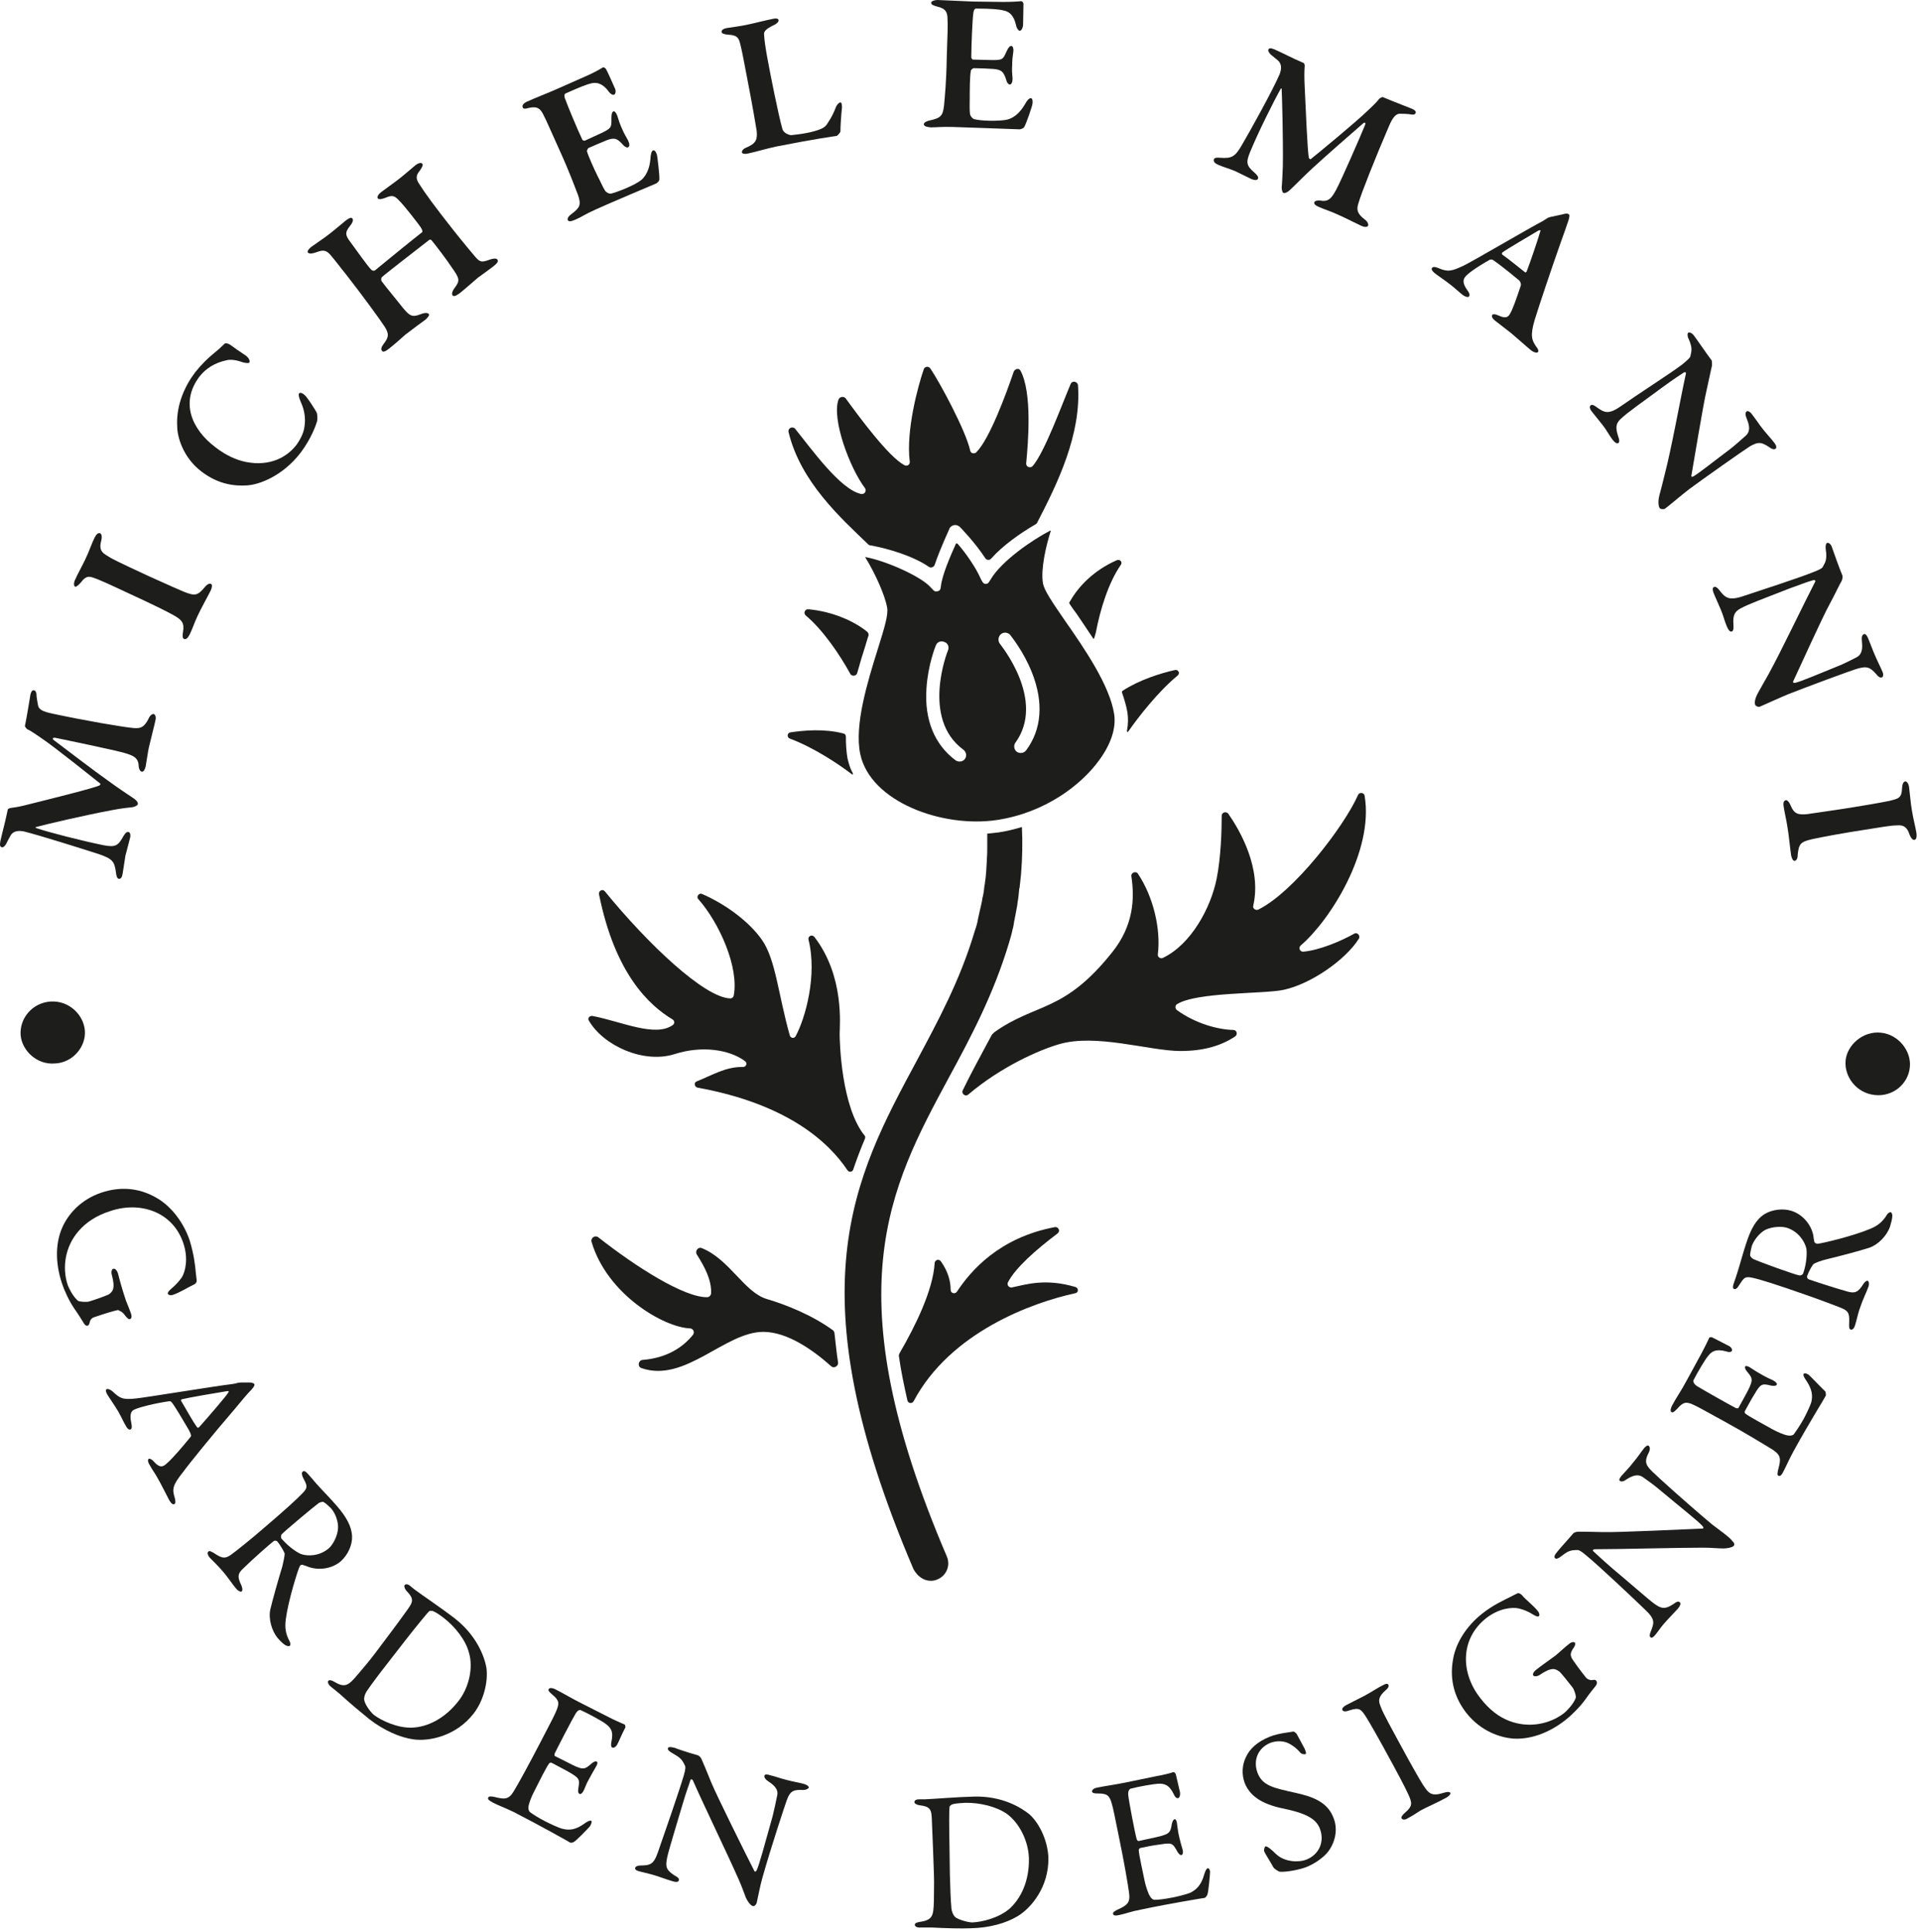 <svg width="493" height="496" viewBox="0 0 493 496" fill="none" xmlns="http://www.w3.org/2000/svg">
<path d="M25.497 219.3C28.897 220.5 29.397 221.1 29.797 224.1C29.897 225 30.097 225.5 30.497 225.6C31.097 225.7 31.397 225 31.497 224.2C31.697 223.1 31.997 220.9 32.197 219.7C32.497 218.5 32.997 216.6 33.397 215.1C33.597 214.3 33.397 213.6 32.997 213.6C32.497 213.5 32.197 213.8 31.597 214.8C30.297 217.2 29.497 217.5 26.697 217C21.297 215.9 12.597 213.7 9.397 212.6C9.097 212.5 8.997 212.4 9.297 212.3C11.397 211.7 21.597 209.3 28.597 208C31.097 207.5 33.197 207.3 34.097 207.2C34.697 207.1 35.297 206.7 35.397 206.5C35.397 206.2 35.497 205.7 34.097 204.8C32.597 203.8 30.197 202.2 27.597 200.3C24.597 198.2 16.597 192.1 13.697 189.9C13.397 189.6 13.597 189.3 14.197 189.4C16.697 189.9 29.597 192.6 31.997 193.3C33.997 193.9 35.497 194.4 35.597 196.5C35.597 197.2 35.897 198 36.397 198.1C36.897 198.2 37.197 197.5 37.397 196.8C37.597 195.7 37.997 192.9 38.197 192C38.597 190.2 39.797 185.6 39.897 185C40.097 184.3 39.997 183.5 39.497 183.3C39.197 183.2 38.497 183.6 38.197 184.4C36.997 186.8 36.097 187 34.397 186.9C31.797 186.7 21.897 185 13.497 183.2C10.997 182.7 9.997 182.1 9.797 181.2C9.597 180.3 9.497 179.6 9.397 178.8C9.397 177.8 9.197 177.3 8.697 177.2C8.197 177.1 7.897 177.8 7.797 178.4C7.697 178.9 7.097 182.9 6.397 186.4C6.397 186.5 6.797 187.1 6.997 187.2C7.997 187.6 9.997 189.1 10.497 189.4C14.097 191.8 23.897 199.7 25.797 201.2C25.797 201.3 25.697 201.5 25.597 201.6C24.197 202.3 13.297 205 7.697 206.4C5.397 207 4.397 207.2 2.797 207.4C2.497 207.4 1.997 207.7 1.997 207.8C1.197 211.7 0.797 212.8 0.097 215.9C-0.103 217 -0.003 217.4 0.497 217.5C0.897 217.6 1.397 217 1.597 216.6C1.897 216 2.197 215.4 2.597 214.7C3.397 213 5.297 213.3 5.997 213.4C10.097 214.4 21.797 218.1 25.497 219.3Z" fill="#1D1D1B"/>
<path d="M20.697 149.6C22.297 147.5 22.997 147.9 25.297 148.8C27.097 149.5 31.897 151.8 34.297 152.9C38.197 154.7 42.997 157 44.697 158C46.597 159.1 47.397 159.8 46.997 162.2C46.797 163.3 46.897 163.8 47.197 164C47.697 164.2 48.097 164 48.697 162.9C49.497 161.2 49.997 159.7 50.597 158.4C51.497 156.4 53.197 153.4 54.097 151.6C54.397 151 54.597 150.1 54.197 149.9C53.697 149.7 53.197 150 52.597 150.7C50.697 153 49.997 153 47.197 151.9C45.797 151.3 43.697 150.4 38.197 147.9C30.197 144.2 28.597 143.4 27.597 142.7C26.397 142 25.297 141.3 25.997 138.8C26.197 138 26.197 137.1 25.697 136.9C25.197 136.7 24.697 137.2 24.297 138C23.497 139.6 22.997 141.3 21.897 143.6C21.197 145.1 19.897 147.4 19.297 148.8C18.897 149.6 18.897 150.4 19.297 150.6C19.397 150.7 19.897 150.5 20.697 149.6Z" fill="#1D1D1B"/>
<path d="M51.797 121.1C56.297 124.5 60.497 124.8 63.497 124.6C66.597 124.4 72.597 122.2 77.197 116.2C79.997 112.5 81.197 108.9 81.397 108.2C81.597 107.4 81.497 106.1 81.197 105.7C80.697 104.8 79.397 102.8 78.597 101.8C78.197 101.3 77.197 100.5 76.797 101C76.597 101.3 76.697 101.9 77.197 103.1C78.197 105.3 78.497 107.3 78.197 109.4C77.997 111.5 76.597 113.5 76.197 114.1C73.797 117.3 69.397 119.8 63.197 118.6C60.697 118.1 57.997 116.9 55.297 114.8C49.097 110.1 46.297 103.2 51.197 96.7C52.897 94.5 55.297 93.1 58.097 92.5C59.097 92.2 60.697 92.4 62.297 93C63.097 93.2 63.797 93.3 63.997 93.1C64.297 92.7 63.897 91.8 62.997 91.2C61.797 90.4 60.297 89.4 59.097 88.5C58.497 88.1 57.797 88 57.597 88.3C56.797 89.1 55.797 90 54.797 90.8C53.297 92 51.597 93.7 50.097 95.6C47.597 98.9 45.197 103.8 45.497 109.4C45.497 112 46.897 117.4 51.797 121.1Z" fill="#1D1D1B"/>
<path d="M81.397 64.7C82.997 64.1 83.797 64.2 84.897 65.5C86.197 67 87.897 69.3 88.897 70.5C93.197 76 97.697 82.2 98.797 83.9C99.897 85.7 99.897 86.5 98.497 88.3C97.997 89 97.697 89.6 98.097 90.1C98.397 90.4 98.897 90.3 99.897 89.5C101.297 88.4 103.197 86.7 104.097 85.9C105.497 84.8 108.897 82.3 109.197 82.1C109.697 81.7 110.397 80.9 110.097 80.6C109.797 80.2 108.897 80.3 107.897 80.7C105.897 81.5 105.197 81.1 103.597 79.2C102.597 77.9 99.097 73.7 97.997 72.2C97.797 71.9 97.897 71.4 97.997 71.2C98.697 70.5 106.997 64.1 110.197 61.6C110.397 61.4 110.697 61.5 110.997 61.9C111.897 63 114.797 66.8 115.897 68.5C118.097 71.6 118.197 72 116.597 74.1C116.197 74.7 115.897 75.4 116.197 75.8C116.497 76.2 116.997 76 117.997 75.3C118.797 74.7 121.897 72 122.697 71.3C123.897 70.4 126.197 68.8 126.897 68.2C127.597 67.6 128.097 67.1 127.697 66.6C127.397 66.3 126.797 66.3 125.897 66.6C123.897 67.3 123.397 67.5 122.097 66C120.997 64.7 119.297 62.7 116.197 58.8C111.697 53.1 108.997 49.4 107.697 47.3C106.897 46.1 106.597 45.2 107.797 43.8C108.497 42.8 108.697 42.3 108.397 42C108.197 41.7 107.497 41.8 106.697 42.4C106.297 42.7 103.797 44.9 102.497 45.9C101.497 46.7 98.397 48.9 97.897 49.3C96.997 50 96.797 50.6 96.997 50.9C97.297 51.3 98.097 51.1 98.897 50.8C100.797 50 101.297 50.2 102.597 51.6C103.997 53 107.597 57.7 107.997 58.3C108.397 58.9 108.597 59.5 108.397 59.6C104.197 62.9 98.997 67.2 96.297 69.4C95.997 69.6 95.697 69.5 95.397 69.3C94.597 68.6 91.197 63.8 90.097 62.3C88.797 60.6 88.397 59.8 89.797 58.1C90.497 57.2 90.797 56.6 90.497 56.1C90.197 55.7 89.597 56 88.797 56.6C87.797 57.4 86.097 58.9 84.397 60.2C83.397 61 80.997 62.6 79.897 63.4C79.197 64 78.797 64.5 79.097 64.9C79.597 65.2 80.297 65.1 81.397 64.7Z" fill="#1D1D1B"/>
<path d="M135.797 27.7C137.997 27.2 138.797 27.9 139.597 29.6C140.297 30.9 141.197 33.1 143.697 38.6C146.297 44.3 147.597 48 148.397 50C149.297 52.6 148.897 53.3 146.797 54.9C146.097 55.4 145.597 56 145.797 56.5C145.997 57 146.797 56.8 147.697 56.4C149.397 55.7 149.797 55.2 152.897 53.8C156.397 52.2 167.997 47.3 168.497 47.1C168.697 47 169.397 46.4 169.297 46C169.397 45.1 168.797 40.2 168.697 39.8C168.597 39.4 168.197 38.4 167.697 38.6C167.297 38.8 167.097 39.4 166.997 40.9C166.797 43.2 165.997 44.9 164.897 46C163.897 46.9 162.197 47.7 160.797 48.3C159.197 49 157.697 49.5 156.897 49.7C156.397 49.8 155.697 49.4 155.397 49C154.797 48.1 154.097 46.4 153.497 45.3C152.697 43.7 151.097 40.2 150.697 38.8C150.697 38.7 150.897 38.1 151.097 38C152.497 37.4 154.297 36.6 155.797 36C157.697 35.3 158.397 35.4 159.997 37.2C160.297 37.6 160.997 38 161.297 37.8C161.697 37.6 161.697 37 161.297 36.1C160.697 35 160.197 34.2 159.697 33C159.197 31.9 158.897 31 158.497 29.7C158.297 29.1 157.797 28.4 157.497 28.6C157.097 28.8 156.997 29.4 156.997 30.3C156.997 32.7 157.197 32.9 153.897 34.4L150.197 36.1C149.897 36.2 149.597 36 149.497 35.8C148.297 33.3 145.597 26.8 145.197 25.6C144.697 24.5 144.997 24.1 145.197 24C148.797 22.4 150.797 21.6 151.797 21.4C152.997 21.1 154.597 21.2 156.297 23.5C156.597 24 157.297 24.5 157.697 24.3C158.097 24.1 158.197 23.3 157.897 22.7C157.497 21.8 156.097 18.6 155.597 17.7C155.397 17.4 154.897 17.2 154.797 17.3C154.197 17.7 152.397 18.7 150.797 19.4L143.797 22.5C141.397 23.6 137.497 25.1 135.297 26.1C134.597 26.4 133.997 27 134.197 27.4C134.197 28 134.797 28 135.797 27.7Z" fill="#1D1D1B"/>
<path d="M186.897 8.9C189.297 9 189.697 9.7 190.097 11.4C190.497 13 190.897 15 191.797 19.8C193.197 27 194.097 32.3 194.297 33.6C194.497 35.8 194.197 36.8 191.597 37.9C190.797 38.2 190.497 38.7 190.497 39.1C190.597 39.5 191.197 39.6 192.097 39.4C193.597 39.1 196.997 38.1 199.397 37.6C209.597 35.6 214.097 35 214.797 34.9C214.997 34.9 215.697 34.1 215.797 33.8C215.797 32.3 215.997 29.4 216.197 27.6C216.197 26.8 216.097 26.2 215.697 26.3C215.397 26.4 214.897 26.8 214.597 27.6C213.697 30 212.697 31.3 212.197 32.1C211.697 32.7 211.197 32.9 210.797 33.1C209.897 33.5 208.397 33.9 207.297 34.1C205.897 34.4 204.097 34.6 203.097 34.7C202.897 34.7 201.197 34.3 200.897 33.1C200.397 31.4 199.497 27.3 198.797 23.9C197.297 16.5 196.297 11.4 196.197 8.9C196.097 8.2 196.397 7.5 198.997 6.3C199.497 6 199.997 5.6 199.897 5.1C199.797 4.8 199.397 4.6 198.197 4.9C196.997 5.1 193.597 6 191.597 6.4C190.197 6.7 187.897 7 186.597 7.2C185.697 7.4 185.197 7.7 185.297 8.3C185.397 8.6 185.897 8.8 186.897 8.9Z" fill="#1D1D1B"/>
<path d="M238.997 32.7C240.797 32.7 241.497 32.5 244.797 32.6C248.597 32.7 261.197 33.2 261.797 33.2C262.097 33.2 262.897 32.9 262.997 32.6C263.497 31.8 265.097 27.1 265.097 26.7C265.197 26.3 265.197 25.2 264.697 25.2C264.297 25.2 263.797 25.6 263.097 26.9C261.897 28.9 260.497 30.1 258.997 30.6C257.697 31 255.797 31 254.297 31C252.597 31 250.997 30.8 250.197 30.6C249.697 30.5 249.197 29.8 249.097 29.4C248.897 28.3 248.997 26.4 248.997 25.2C248.997 23.5 248.997 19.5 249.297 18.1C249.297 18 249.797 17.5 249.997 17.5C251.597 17.5 253.497 17.6 255.097 17.7C257.097 17.9 257.697 18.3 258.397 20.6C258.497 21.1 258.897 21.7 259.297 21.7C259.697 21.7 259.997 21.1 259.997 20.2C259.897 18.9 259.797 18.1 259.897 16.7C259.897 15.5 259.997 14.6 260.197 13.2C260.297 12.6 260.097 11.8 259.697 11.8C259.197 11.8 258.897 12.3 258.497 13.1C257.497 15.3 257.597 15.5 253.997 15.4L249.897 15.3C249.597 15.3 249.397 14.9 249.397 14.7C249.397 11.9 249.697 4.9 249.897 3.6C249.997 2.4 250.397 2.2 250.597 2.2C254.497 2.2 256.697 2.4 257.697 2.7C258.897 2.9 260.297 3.7 260.897 6.5C260.997 7.1 261.397 7.8 261.797 7.9C262.297 7.9 262.597 7.2 262.697 6.5C262.697 5.5 262.797 2 262.797 1C262.797 0.6 262.397 0.3 262.197 0.3C261.497 0.4 259.397 0.5 257.697 0.5L249.897 0.4C247.297 0.3 243.097 0.1 240.697 0C239.997 0 239.097 0.3 239.097 0.7C239.097 1.2 239.597 1.4 240.697 1.7C242.897 2.2 243.297 3.2 243.297 5C243.397 6.5 243.297 8.8 243.097 14.8C242.997 21.1 242.597 25 242.397 27.1C242.097 29.8 241.497 30.3 238.797 30.9C237.897 31.1 237.297 31.4 237.197 31.9C237.297 32.5 238.097 32.6 238.997 32.7Z" fill="#1D1D1B"/>
<path d="M312.797 42.3C313.897 42.8 315.897 43.4 317.097 43.9C318.197 44.4 319.897 45.3 321.397 46C322.197 46.3 322.797 46.3 322.997 45.9C323.197 45.5 322.897 45 322.097 44.3C319.997 42.5 319.897 41.7 320.997 39C323.097 33.9 327.097 25.9 328.797 22.9C328.897 22.6 329.097 22.6 329.097 22.9C329.197 25.1 329.497 35.6 329.397 42.6C329.297 45.2 329.197 47.3 329.097 48.1C329.097 48.7 329.297 49.4 329.497 49.5C329.697 49.6 330.297 49.7 331.397 48.6C332.697 47.4 334.697 45.3 337.097 43.1C339.797 40.6 347.297 34 350.097 31.6C350.497 31.3 350.697 31.6 350.497 32.1C349.597 34.4 344.297 46.5 343.097 48.7C342.097 50.5 341.297 51.9 339.197 51.5C338.497 51.4 337.597 51.5 337.497 51.9C337.297 52.4 337.897 52.8 338.597 53.1C339.697 53.6 342.297 54.5 343.097 54.9C344.797 55.6 349.097 57.8 349.597 58C350.297 58.3 351.097 58.4 351.297 57.9C351.397 57.6 351.197 56.9 350.497 56.4C348.397 54.8 348.297 53.8 348.797 52.2C349.497 49.7 353.197 40.4 356.597 32.5C357.597 30.1 358.397 29.3 359.297 29.2C360.197 29.2 360.897 29.2 361.797 29.3C362.797 29.5 363.297 29.5 363.497 29C363.697 28.5 362.997 28.1 362.497 27.9C362.097 27.7 358.297 26.3 354.997 24.9C354.897 24.9 354.297 25.2 354.097 25.4C353.497 26.3 351.697 27.9 351.197 28.4C348.097 31.4 338.397 39.4 336.497 40.9C336.397 40.9 336.197 40.7 336.097 40.6C335.697 39 335.297 27.9 334.997 22.1C334.897 19.7 334.897 18.7 334.997 17.1C335.097 16.8 334.897 16.3 334.797 16.2C331.097 14.6 330.197 14 327.297 12.7C326.297 12.3 325.897 12.3 325.697 12.7C325.497 13.1 325.997 13.7 326.297 14C326.797 14.4 327.297 14.8 327.997 15.4C329.497 16.6 328.797 18.4 328.597 19C326.797 23.2 320.897 33.8 318.897 37.2C317.097 40.3 316.297 40.7 313.297 40.5C312.397 40.4 311.797 40.5 311.697 40.9C311.497 41.6 312.097 42 312.797 42.3Z" fill="#1D1D1B"/>
<path d="M377.197 76.1C377.497 75.7 377.297 75.2 376.697 74.4C375.597 72.8 375.597 71.9 376.197 71.1C376.797 70.3 378.797 68.8 382.497 66.7C382.697 66.6 383.097 66.6 383.297 66.7C383.897 67.1 385.897 68.5 390.097 72C390.497 72.4 390.597 73.1 390.497 73.3C389.397 76.6 388.397 79.5 387.697 80.6C387.297 81.3 386.697 81.9 384.797 81C383.897 80.6 383.397 80.6 383.197 80.8C382.897 81.2 383.197 81.8 383.997 82.4C384.997 83.2 386.597 84.4 387.997 85.5C389.197 86.5 392.097 89.1 393.097 89.9C393.997 90.6 394.697 90.6 394.897 90.4C395.097 90.1 394.997 89.6 394.397 88.9C393.397 87.4 392.797 86.3 394.097 82C394.897 79.4 397.997 70 400.797 62.1C401.497 60.2 402.397 57.6 402.797 56.4C403.097 55.3 402.997 55.1 402.797 55C402.597 54.8 402.197 54.8 401.697 54.9C401.097 55.1 398.897 55.5 398.097 55.7C397.697 55.8 397.497 55.9 397.297 56C397.097 56.2 396.597 56.4 396.397 56.6C391.697 59.1 378.297 67 375.797 68.2C372.797 69.6 371.797 69.9 369.297 68.8C368.297 68.4 367.897 68.5 367.697 68.8C367.497 69 367.597 69.5 368.497 70.2C369.097 70.7 371.097 72 372.597 73.2C374.097 74.4 374.997 75.3 375.697 75.8C376.297 76.2 376.997 76.4 377.197 76.1ZM385.797 64.8C386.797 64 392.697 60.6 394.997 59.2C395.397 59 395.697 59.1 395.497 59.4C394.997 61.2 392.897 67.4 391.997 69.7C391.897 69.9 391.597 70 391.597 69.9C390.297 68.9 387.397 66.5 385.797 65.4C385.597 65.3 385.597 64.9 385.797 64.8Z" fill="#1D1D1B"/>
<path d="M411.497 109.1C412.597 110.5 413.097 111.6 413.997 112.8C414.597 113.6 415.197 114 415.597 113.7C415.797 113.5 415.897 113 415.497 112C414.697 109.6 414.997 108.6 416.197 107.5C417.997 105.8 421.197 103.6 426.897 99.4C430.197 97 431.197 96.4 432.397 95.6C432.497 95.5 432.997 95.5 432.897 95.9C431.397 102.7 429.297 114.7 427.397 122C426.897 124.1 426.497 125.6 426.097 127.1C425.897 127.8 425.597 129.6 426.197 130.5C426.397 130.7 427.097 130.8 427.497 130.6C428.597 129.8 431.997 126.9 433.697 125.6C437.197 123 447.697 115.6 449.297 114.6C451.097 113.6 451.997 113.2 454.297 114.8C455.097 115.4 455.597 115.4 455.897 115.2C456.197 115 456.197 114.5 455.697 113.8C454.897 112.7 453.397 111.2 451.997 109.3C451.397 108.4 450.697 107.5 449.897 106.4C449.397 105.7 448.797 105.4 448.497 105.6C447.997 106 448.197 106.7 448.597 107.7C449.597 110.1 448.997 111.2 448.197 111.9C447.197 112.8 445.397 114.4 444.097 115.4C440.597 118 436.097 121.6 434.797 122.3C434.697 122.4 434.197 122.5 434.297 122.1C434.997 118.2 437.297 104 438.197 100.2C438.897 97.1 439.297 95 439.597 93.8C439.597 93.6 439.597 92.7 439.497 92.5C437.897 90.4 435.697 87.1 434.997 86.2C434.497 85.5 433.797 85.2 433.497 85.4C433.197 85.6 433.297 86.5 433.597 87C434.697 89.5 434.297 90.2 433.997 91.6C433.897 91.8 433.497 92.3 431.897 93.6C428.997 95.8 420.697 101.1 415.997 104.4C412.797 106.6 411.797 105.8 409.797 104.4C409.397 104.1 408.797 103.7 408.397 104.1C408.097 104.3 408.197 105 408.697 105.6C408.997 106 410.797 108.2 411.497 109.1Z" fill="#1D1D1B"/>
<path d="M441.397 151.4C441.097 151 440.597 150.5 440.097 150.7C439.697 150.8 439.697 151.5 439.997 152.2C440.297 153 441.497 155.6 441.897 156.6C442.597 158.3 442.797 159.4 443.397 160.8C443.797 161.7 444.197 162.3 444.697 162.1C444.997 162 445.197 161.5 445.097 160.4C444.897 157.8 445.497 157 446.897 156.2C449.097 155 452.797 153.7 459.397 151.1C463.197 149.7 464.297 149.3 465.697 148.9C465.797 148.9 466.297 149 466.097 149.3C462.897 155.5 457.697 166.5 454.097 173.1C452.997 175 452.297 176.3 451.497 177.7C451.097 178.4 450.297 180 450.697 181C450.797 181.2 451.497 181.6 451.897 181.4C453.097 180.9 457.197 179 459.197 178.2C463.197 176.6 475.297 172.1 477.097 171.6C479.097 171.1 479.997 171 481.797 173.1C482.397 173.9 482.897 174 483.197 173.9C483.497 173.8 483.697 173.3 483.397 172.5C482.897 171.3 481.897 169.4 480.997 167.2C480.597 166.2 480.197 165.1 479.697 163.9C479.397 163.1 478.897 162.6 478.597 162.8C477.997 163 477.997 163.8 478.097 164.8C478.397 167.4 477.597 168.3 476.597 168.8C475.397 169.4 473.297 170.5 471.697 171.1C467.697 172.7 462.397 175 460.897 175.3C460.797 175.3 460.297 175.3 460.397 175C462.097 171.4 467.997 158.3 469.897 154.9C471.397 152.1 472.297 150.1 472.897 149.1C472.997 148.9 473.197 148.1 473.097 147.8C472.097 145.4 470.797 141.6 470.397 140.5C470.097 139.6 469.497 139.2 469.097 139.4C468.797 139.5 468.697 140.4 468.797 141C469.197 143.7 468.697 144.3 467.997 145.6C467.897 145.8 467.397 146.2 465.497 146.9C462.097 148.3 452.797 151.3 447.397 153.1C443.697 154.3 442.897 153.3 441.397 151.4Z" fill="#1D1D1B"/>
<path d="M492.097 213.9C491.797 212.1 491.297 210.4 490.897 207.9C490.597 206.2 490.397 203.6 490.197 202.1C490.097 201.2 489.597 200.5 489.197 200.6C488.797 200.7 488.497 201 488.397 202.3C488.297 204.9 487.497 205 485.097 205.6C483.197 206 477.997 206.9 475.397 207.3C471.097 208 465.897 208.7 463.997 209C461.797 209.2 460.697 209 459.797 206.8C459.397 205.8 458.897 205.4 458.597 205.4C458.097 205.5 457.797 205.9 457.997 207.1C458.297 209 458.697 210.5 458.897 211.9C459.297 214 459.597 217.5 459.897 219.5C459.997 220.1 460.297 221 460.797 221C461.297 220.9 461.597 220.4 461.597 219.4C461.897 216.5 462.397 216.1 465.397 215.4C466.897 215.1 469.097 214.6 475.097 213.6C483.797 212.2 485.597 211.9 486.797 211.9C488.097 211.8 489.497 211.7 490.297 214.2C490.597 215 491.097 215.7 491.597 215.6C492.097 215.5 492.197 214.7 492.097 213.9Z" fill="#1D1D1B"/>
<path d="M21.797 264.6C21.497 260.5 17.697 256.8 12.997 257.1C8.397 257.4 4.997 261.3 5.297 265.7C5.597 269.6 9.397 273.4 14.097 273C18.797 272.8 22.097 268.6 21.797 264.6Z" fill="#1D1D1B"/>
<path d="M32.197 337.8C32.597 338.3 33.097 338.8 33.397 338.6C33.797 338.5 33.897 337.9 33.597 337.1C33.097 335.6 32.297 334 31.997 332.8C31.497 331.4 30.497 327.8 30.297 326.9C29.997 326 29.497 325.6 29.097 325.7C28.697 325.8 28.497 326.5 28.697 327.2C29.697 330.9 28.897 331.6 27.897 332.3C27.297 332.6 24.597 333.6 22.897 334.1C22.297 334.3 20.397 334.2 19.997 333.9C18.697 332.8 17.597 330.5 17.397 329.9C15.897 325.4 16.697 320 20.197 316C22.097 313.8 24.797 312 28.297 310.9C35.897 308.3 44.397 311 47.097 319.2C48.397 323.1 47.597 326.4 46.697 327.9C45.997 328.9 45.097 329.9 43.897 330.9C43.297 331.4 42.997 331.9 43.097 332.1C43.197 332.4 43.697 332.6 44.397 332.4C46.197 331.8 48.397 330.4 49.497 329.9C50.297 329.6 50.497 329.1 50.497 328.9C50.497 328.3 50.397 328 50.297 326.9C50.097 324.7 49.797 322 48.697 318.4C47.097 313.7 43.897 309.6 40.197 307.5C35.397 304.7 30.497 304.7 26.197 306.1C20.397 308 17.297 312.1 15.997 315.1C14.297 318.9 14.097 324 15.897 329.4C16.397 331 17.697 333.9 18.997 335.8C20.197 337.5 21.097 339 21.597 339.8C21.897 340.3 22.297 340.4 22.497 340.3C22.697 340.2 22.897 340.2 23.097 339.2C23.197 338.9 23.497 338.3 24.297 338.1C26.297 337.4 29.797 336.3 30.397 336.3C30.697 336.6 31.297 336.5 32.197 337.8Z" fill="#1D1D1B"/>
<path d="M60.197 361.8C61.997 359.6 63.597 357.7 64.597 356.7C65.397 355.8 65.397 355.5 65.297 355.3C65.197 355.1 64.897 355 64.297 354.9C63.597 354.9 62.497 354.9 61.897 354.9C61.397 354.9 61.097 355 60.997 355C60.697 355.1 60.397 355.2 59.597 355.3C53.997 356 37.797 358.7 34.897 359C31.297 359.4 30.797 358.9 28.797 357.1C28.197 356.6 27.597 356.5 27.397 356.6C27.097 356.8 27.097 357.1 27.497 357.9C27.897 358.6 29.397 360.7 30.397 362.4C31.297 364 31.797 365.2 32.297 366C32.597 366.6 33.097 367.2 33.597 366.9C33.897 366.7 33.897 366.1 33.697 365.2C33.197 362.9 33.797 362.2 34.397 361.9C35.497 361.3 39.897 360.2 43.497 359.7C43.697 359.7 43.997 359.8 44.097 360C44.797 360.8 47.097 364.7 48.497 367.1C49.197 368.4 49.097 368.7 48.897 368.9C46.697 371.6 44.397 374.3 42.797 375.7C41.997 376.4 41.197 377.1 39.497 375.2C38.897 374.5 38.397 374.4 38.197 374.5C37.997 374.6 37.797 375.1 38.497 376.2C39.097 377.3 39.597 377.9 40.397 379.3C41.497 381.2 42.597 383.5 43.397 385C43.997 386.1 44.497 386.3 44.797 386.1C45.097 385.9 45.097 385.4 44.897 384.6C44.197 382.3 44.197 381.4 46.997 377.9C48.197 376.2 54.997 367.8 60.197 361.8ZM46.497 359.6C46.397 359.4 46.497 359.3 46.697 359.2C48.297 358.8 55.797 357.5 58.397 357.1C58.797 357.1 58.797 357.2 58.597 357.5C58.197 358.3 52.897 364.4 51.097 366.4C50.997 366.5 50.697 366.5 50.697 366.5C49.597 365.1 47.597 361.4 46.497 359.6Z" fill="#1D1D1B"/>
<path d="M90.397 394.4C90.297 391.8 88.897 389.4 86.597 386.7C84.797 384.6 82.197 382 80.997 380.6C80.297 379.8 80.197 379.6 79.097 378.4C78.397 377.6 77.997 377.5 77.697 377.8C77.397 378.1 77.497 378.6 77.797 379.3C78.897 381.4 79.097 381.8 77.797 383.2C76.397 384.7 72.997 387.8 66.997 392.9C64.697 394.9 60.497 398.3 59.197 399.2C57.597 400.3 56.797 399.9 54.797 398.6C54.197 398.3 53.797 398 53.497 398.3C53.097 398.6 53.397 399.3 53.797 399.8C54.197 400.2 56.097 402.1 56.697 402.8C58.997 405.4 59.397 406.4 60.797 408C60.997 408.2 61.697 408.8 62.097 408.5C62.297 408.3 62.297 407.8 61.997 407C60.897 404.8 60.997 403.9 62.597 402.5C64.697 400.4 69.597 396.1 70.297 395.6C70.397 395.5 70.897 395.4 71.197 395.7C72.197 396.9 73.097 398.6 73.097 398.9C73.097 399.3 72.797 400.9 72.497 402.1C71.397 405.7 70.097 410.3 69.397 413.2C68.897 415.6 69.797 418.7 71.297 420.5C71.997 421.3 72.797 422.1 73.397 422.4C73.697 422.5 74.097 422.7 74.397 422.5C74.597 422.4 74.597 421.8 74.397 421.4C73.297 419.4 73.097 417.8 73.397 415.6C73.997 411 76.397 403.2 76.997 402C77.097 401.8 77.497 401.6 77.697 401.7C78.097 401.8 79.097 402.2 79.397 402.3C82.197 403.2 85.397 402.6 87.497 400.8C89.397 399.1 90.497 396.5 90.397 394.4ZM84.497 397.4C82.097 399.5 79.097 399.5 77.497 399C76.697 398.8 74.297 397.3 72.297 395C72.097 394.8 72.097 394.2 72.297 393.9C72.897 393.2 80.397 386.9 81.897 385.8C82.097 385.7 82.897 385.4 83.097 385.6C83.697 385.9 84.797 387 84.997 387.2C86.097 388.4 86.897 390.6 86.797 392.3C86.697 394.4 85.397 396.6 84.497 397.4Z" fill="#1D1D1B"/>
<path d="M116.697 415.4C113.197 412.7 108.397 409.5 106.397 408L105.297 407.1C104.697 406.6 104.197 406.6 103.897 406.9C103.697 407.2 103.897 407.8 104.297 408.3C106.497 410.6 106.097 411.2 104.197 413.8C101.797 417.2 98.097 422 96.397 424.3C94.597 426.7 93.497 427.9 91.997 429.7C89.397 432.8 88.597 433.4 85.597 431.6C85.097 431.3 84.497 431.2 84.297 431.5C84.097 431.8 84.197 432.4 85.097 433.1C85.697 433.6 86.497 434.2 87.197 434.8C89.697 437.1 93.197 440 94.797 441.3C98.697 444.3 102.697 446 106.097 446.5C110.097 447.1 117.097 445.7 121.597 439.9C124.097 436.7 125.397 431.9 124.897 428.1C124.397 425.3 122.397 419.8 116.697 415.4ZM117.697 436.7C114.197 441.2 109.697 443.4 105.697 443.5C101.997 443.6 97.997 441.7 96.097 440.3C95.197 439.6 93.897 437.8 93.597 436.7C93.497 436.5 93.297 435.5 94.197 434.1C95.497 432.2 97.297 429.8 99.497 427L103.997 421.2C106.797 417.6 109.697 414.1 110.097 413.7C110.297 413.5 110.497 413.5 110.897 413.5C111.397 413.6 112.497 414.2 113.897 415.3C116.897 417.6 119.597 421.1 120.397 424.2C121.597 428.1 120.397 433.3 117.697 436.7Z" fill="#1D1D1B"/>
<path d="M160.397 442.7C159.697 442.4 157.597 441.5 156.097 440.7L149.397 437.3C146.397 435.8 144.697 434.7 142.497 433.6C141.897 433.3 141.097 433.2 140.897 433.6C140.697 434 140.997 434.3 141.797 435C143.597 436.5 143.697 437.2 142.797 439.3C142.197 440.7 141.697 441.6 138.897 447C135.997 452.6 133.097 457.9 131.997 459.7C130.597 462.1 129.497 461.9 126.997 461.3C126.197 461.1 125.497 461.1 125.397 461.4C125.097 461.9 125.597 462.2 126.497 462.7C128.197 463.6 129.297 463.9 131.797 465.1C139.197 468.9 145.897 472.7 146.397 473C146.597 473.1 147.197 473 147.397 472.8C147.897 472.6 151.297 469.1 151.497 468.8C151.797 468.3 152.097 467.5 151.797 467.4C151.497 467.3 151.097 467.4 150.097 468.1C147.897 469.7 146.297 469.9 144.597 469.5C143.497 469.3 140.697 467.9 140.097 467.6C138.297 466.7 136.797 465.7 136.097 465.2C135.797 464.9 135.597 464.4 135.697 463.8C135.797 462.9 136.497 461.1 137.197 459.8C138.197 457.8 140.297 453.6 140.997 452.7C140.997 452.6 141.397 452.4 141.597 452.5C142.797 453.1 144.597 454.1 146.097 454.9C148.797 456.5 148.897 456.7 148.497 459.1C148.397 459.7 148.397 460.3 148.797 460.5C149.097 460.7 149.597 460.3 149.997 459.4C150.397 458.5 150.597 457.8 151.297 456.6C151.897 455.5 152.397 454.6 153.097 453.4C153.297 453.1 153.597 452.4 153.197 452.2C152.897 452.1 152.497 452.2 151.897 452.7C149.997 454.4 149.697 454.5 145.497 452.3L142.497 450.8C142.297 450.7 142.397 450.4 142.397 450.2C142.697 449.5 147.097 441 147.797 439.9C148.397 438.9 148.997 438.9 149.097 439C151.097 439.9 154.397 441.7 155.497 442.5C156.797 443.5 157.597 444.4 156.997 447.1C156.897 447.6 156.797 448.4 157.197 448.6C157.597 448.8 158.197 448.4 158.497 447.8C158.997 446.9 159.497 445.5 160.597 443.4C160.597 443.2 160.497 442.7 160.397 442.7Z" fill="#1D1D1B"/>
<path d="M206.597 458C205.297 457.6 203.697 457.4 201.897 456.9C200.297 456.5 198.997 456 197.697 455.7C197.097 455.5 196.397 455.4 196.297 455.8C196.197 456.2 196.397 456.7 197.297 457.3C199.797 458.9 199.797 460.1 199.497 461.2C199.197 462.8 198.797 464.5 198.397 466.2C196.397 473.3 194.997 478.6 194.297 480.1C194.297 480.2 193.897 480.7 193.697 480.3C191.397 475.8 183.997 460.9 182.597 457.5C181.397 454.5 180.597 452.6 180.097 451.5C179.897 451.1 179.497 450.7 179.197 450.6C176.697 449.9 174.297 449.1 173.297 448.7C172.197 448.4 171.597 448.4 171.497 448.8C171.397 449.2 171.897 449.6 172.397 449.9C174.397 451.1 174.997 451.3 175.897 453.3C175.997 453.5 176.097 454 175.597 455.7C174.397 459.8 170.397 471.3 168.997 475.3C167.797 478.9 166.797 478.8 164.297 478.9C163.797 478.9 163.197 479.1 163.097 479.5C162.997 480 163.497 480.2 164.197 480.4C164.997 480.6 166.297 480.9 167.397 481.2C169.197 481.7 171.197 482.5 172.597 482.9C173.497 483.2 174.197 483.2 174.297 482.7C174.397 482.4 174.297 482 173.297 481.5C171.097 480.1 170.797 479.3 171.297 476.9C171.597 475.3 173.897 467.8 175.197 463.4C176.297 459.6 176.897 458.3 177.297 456.9C177.397 456.7 177.697 456.7 177.897 457C180.797 463.6 186.597 475.5 189.597 482.3C190.497 484.3 190.997 485.8 191.497 487.1C191.797 487.8 192.597 489.1 193.297 489.3C193.697 489.4 194.097 489 194.297 488.5C194.497 487.7 195.197 483.9 195.797 481.9C198.197 473.5 201.397 463.9 201.997 462.2C202.897 459.6 203.897 459.4 206.197 459.5C207.097 459.5 207.597 459.1 207.697 458.9C207.597 458.5 207.397 458.3 206.597 458Z" fill="#1D1D1B"/>
<path d="M250.097 461.2C245.697 461.3 239.997 461.8 237.397 461.9H235.997C235.197 461.9 234.797 462.2 234.797 462.6C234.797 463 235.397 463.3 235.997 463.4C239.097 463.8 239.197 464.5 239.297 467.8C239.497 472 239.697 478 239.797 480.9C239.897 483.9 239.797 485.5 239.797 487.9C239.697 491.9 239.497 492.9 235.997 493.4C235.397 493.5 234.897 493.7 234.897 494.1C234.897 494.5 235.397 494.9 236.497 494.8C237.297 494.8 238.197 494.8 239.197 494.8C242.597 495 247.097 495.1 249.197 495C254.097 494.9 258.297 493.7 261.297 491.9C264.797 489.8 269.297 484.4 269.197 477C269.097 473 267.197 468.4 264.397 465.8C262.197 464 257.297 461 250.097 461.2ZM259.197 490C256.397 492.4 252.097 493.4 249.697 493.5C248.597 493.5 246.497 492.9 245.497 492.3C245.297 492.2 244.497 491.5 244.297 489.9C244.097 487.7 243.997 484.7 243.897 481.1L243.797 473.7C243.697 469.2 243.697 464.6 243.797 464C243.797 463.7 243.897 463.6 244.297 463.3C244.797 463 245.997 462.9 247.797 462.8C251.597 462.7 255.897 463.8 258.497 465.6C261.797 468 264.097 472.7 264.197 477.1C264.297 482.8 262.197 487.3 259.197 490Z" fill="#1D1D1B"/>
<path d="M310.097 479.6C309.797 479.7 309.597 480 309.197 481.2C308.497 483.8 307.297 485 305.797 485.8C304.797 486.3 301.697 487 301.097 487.1C299.097 487.5 297.397 487.7 296.497 487.7C296.097 487.7 295.597 487.4 295.297 486.8C294.797 486.1 294.197 484.2 293.897 482.8C293.497 480.7 292.397 476 292.397 474.9C292.397 474.8 292.597 474.4 292.797 474.4C294.097 474.1 296.097 473.7 297.797 473.5C300.897 473 301.097 473.1 302.297 475.3C302.597 475.8 302.997 476.3 303.397 476.2C303.697 476.1 303.897 475.5 303.597 474.6C303.297 473.6 303.097 472.9 302.797 471.6C302.497 470.4 302.397 469.4 302.197 468C302.197 467.6 301.897 466.9 301.597 467C301.297 467.1 301.097 467.4 300.897 468.2C300.497 470.7 300.297 470.9 295.597 471.9L292.397 472.6C292.097 472.6 291.997 472.4 291.897 472.2C291.597 471.5 289.797 462.1 289.697 460.8C289.597 459.6 290.097 459.3 290.197 459.2C292.397 458.6 295.997 458 297.297 457.9C298.897 457.8 300.197 458.1 301.397 460.6C301.597 461.1 301.997 461.7 302.497 461.6C302.897 461.5 303.097 460.8 302.997 460.1C302.797 459.1 302.397 457.7 301.897 455.4C301.797 455.2 301.497 454.9 301.297 454.9C300.597 455.2 298.397 455.7 296.697 456L289.397 457.5C286.097 458.2 284.097 458.4 281.697 458.9C280.997 459 280.397 459.4 280.397 459.9C280.497 460.3 280.897 460.4 281.997 460.4C284.297 460.4 284.897 460.9 285.497 463.1C285.897 464.5 286.097 465.6 287.297 471.5C288.597 477.7 289.597 483.6 289.897 485.8C290.297 488.5 289.397 489.1 286.997 490.2C286.197 490.6 285.697 490.9 285.797 491.3C285.897 491.8 286.497 491.8 287.397 491.6C289.297 491.2 290.297 490.7 292.997 490.2C301.097 488.5 308.697 487.3 309.297 487.2C309.497 487.2 309.897 486.7 309.997 486.4C310.297 485.9 310.697 481.1 310.697 480.7C310.797 480.3 310.497 479.5 310.097 479.6Z" fill="#1D1D1B"/>
<path d="M332.497 460.2C327.197 459 324.197 458.5 322.897 455.1C321.697 451.9 322.997 448.7 326.197 447.4C327.597 446.9 328.897 446.9 329.997 447.2C330.597 447.3 332.397 448.2 333.697 449.7C334.097 450.3 334.797 450.4 335.197 450.3C335.497 450.2 335.297 449.7 334.997 448.9C334.897 448.7 333.497 446.1 332.997 445.2C332.997 445.1 332.397 444.5 332.097 444.5C331.197 444.7 328.397 444.9 326.097 445.8C322.797 447.1 320.897 449 319.997 450.9C318.897 453 318.797 455.5 319.597 457.7C321.197 461.7 325.097 463.4 330.097 464.4C336.297 465.7 338.097 467.4 338.897 469.4C340.197 472.8 338.697 476.1 335.397 477.4C333.597 478.1 329.997 478.1 327.697 476C326.497 474.8 325.297 473.8 324.897 474C324.697 474.1 324.497 475 324.597 475.2C324.897 476 326.197 477.9 326.997 479.4C327.097 479.6 328.097 480.4 328.697 480.5C330.497 480.6 333.897 479.9 335.397 479.3C337.497 478.5 340.097 476.7 341.197 475.1C343.097 472.4 343.397 469.3 342.497 466.9C340.997 462.6 337.097 461.2 332.497 460.2Z" fill="#1D1D1B"/>
<path d="M370.797 460.2C367.597 461.2 366.897 460.5 365.397 458.2C364.497 456.8 362.997 454.1 361.597 451.6C356.797 442.8 355.197 439.9 354.597 438.3C354.097 437 353.497 435.9 355.797 433.9C356.397 433.4 356.697 432.9 356.497 432.5C356.297 432.1 355.797 432.2 355.097 432.6C353.497 433.4 352.597 434.1 350.397 435.3C348.897 436.1 346.597 437.2 345.497 437.8C344.897 438.2 344.497 438.6 344.697 439C344.897 439.3 345.297 439.5 346.397 439.1C349.097 438.2 349.497 438.8 350.797 440.8C351.697 442.2 354.797 447.7 356.297 450.5C358.397 454.3 360.897 459 361.597 460.6C362.597 462.8 362.797 463.6 360.797 465.3C359.997 466 359.697 466.5 359.897 466.8C360.097 467.1 360.597 467.3 361.397 466.8C363.097 465.9 363.397 465.6 364.697 464.8C365.897 464.1 369.197 462.7 371.497 461.4C371.997 461.1 372.597 460.5 372.397 460.2C372.197 460 371.697 459.9 370.797 460.2Z" fill="#1D1D1B"/>
<path d="M408.697 431.3C408.397 431.3 407.697 431.2 407.197 430.6C405.897 429 403.697 426 403.497 425.5C403.297 424.9 403.097 424.4 403.997 423.1C404.397 422.6 404.597 422 404.397 421.7C404.097 421.4 403.497 421.5 402.897 422C401.597 423 400.397 424.2 399.397 425C398.197 425.9 395.197 428 394.497 428.6C393.697 429.2 393.497 429.8 393.697 430.1C393.897 430.4 394.597 430.4 395.297 430C398.497 427.8 399.397 428.4 400.397 429.1C400.897 429.5 402.697 431.8 403.797 433.2C404.197 433.7 404.797 435.5 404.597 435.9C403.997 437.5 402.197 439.3 401.697 439.7C397.997 442.6 392.597 443.7 387.597 441.8C384.897 440.8 382.297 438.8 380.097 435.9C375.097 429.6 374.797 420.8 381.597 415.4C384.797 412.9 388.197 412.5 389.997 412.9C391.197 413.2 392.497 413.7 393.697 414.5C394.397 414.9 394.897 415.1 395.097 414.9C395.397 414.7 395.297 414.1 394.897 413.6C393.697 412.1 391.697 410.6 390.897 409.6C390.397 409 389.797 408.9 389.697 409C389.197 409.2 388.897 409.4 387.897 409.9C385.897 410.9 383.397 412 380.497 414.3C376.597 417.4 373.797 421.7 373.097 426C372.097 431.5 373.697 436.1 376.497 439.7C380.297 444.5 385.197 446 388.397 446.3C392.597 446.6 397.397 445.1 401.897 441.6C403.197 440.6 405.497 438.4 406.897 436.5C408.097 434.8 409.197 433.4 409.797 432.7C410.097 432.2 410.097 431.8 409.997 431.7C409.797 431.3 409.697 431.1 408.697 431.3Z" fill="#1D1D1B"/>
<path d="M439.697 391.4C432.997 385.8 425.497 379 424.197 377.7C422.197 375.8 422.397 374.8 423.397 372.8C423.797 371.9 423.597 371.4 423.397 371.2C423.097 370.9 422.797 371.1 422.197 371.7C421.397 372.7 420.497 374.1 419.297 375.5C418.297 376.8 417.297 377.8 416.397 378.8C415.997 379.3 415.597 379.9 415.897 380.1C416.197 380.4 416.797 380.4 417.597 379.8C419.997 378.2 421.197 378.7 421.997 379.3C423.297 380.2 424.797 381.3 426.097 382.4C431.697 387.1 436.097 390.5 437.197 391.8C437.297 391.9 437.597 392.4 437.097 392.4C432.097 392.6 415.497 393.4 411.697 393.3C408.397 393.2 406.397 393.2 405.197 393.2C404.797 393.2 404.197 393.4 403.997 393.6C402.297 395.6 400.597 397.4 399.897 398.3C399.097 399.2 398.997 399.7 399.297 400C399.597 400.3 400.197 400 400.597 399.7C402.497 398.3 402.897 397.9 405.097 397.9C405.297 397.9 405.797 398 407.197 399.2C410.497 401.9 419.397 410.3 422.397 413.2C425.197 415.8 424.697 416.7 423.797 419C423.597 419.5 423.497 420.1 423.797 420.3C424.197 420.6 424.597 420.2 425.097 419.6C425.697 418.9 426.397 417.8 427.097 417C428.297 415.6 429.797 414.1 430.797 413C431.397 412.3 431.697 411.6 431.297 411.3C431.097 411.1 430.697 411 429.797 411.7C427.697 413.1 426.697 413.1 424.797 411.7C423.497 410.8 417.597 405.6 414.097 402.7C411.097 400.1 410.097 399.1 409.097 398.2C408.897 398 409.097 397.7 409.397 397.7C416.597 397.7 429.897 397.3 437.297 397.3C439.497 397.3 441.097 397.5 442.497 397.5C443.297 397.5 444.797 397.3 445.197 396.8C445.497 396.4 445.197 395.9 444.797 395.6C444.497 394.9 441.397 392.7 439.697 391.4Z" fill="#1D1D1B"/>
<path d="M464.497 353C464.097 352.6 463.297 352.4 463.097 352.7C462.997 353 463.097 353.4 463.797 354.4C465.297 356.6 465.497 358.3 465.097 359.9C464.797 361 463.397 363.8 463.097 364.3C462.097 366.1 461.097 367.5 460.597 368.2C460.297 368.5 459.797 368.6 459.097 368.5C458.197 368.4 456.397 367.6 455.097 366.9C453.197 365.8 448.997 363.6 448.197 362.9C448.097 362.9 447.897 362.5 447.997 362.3C448.697 361.1 449.597 359.3 450.497 357.9C452.097 355.2 452.397 355.1 454.797 355.7C455.397 355.8 455.997 355.8 456.197 355.5C456.397 355.2 455.997 354.7 455.197 354.3C454.297 353.9 453.597 353.6 452.397 352.9C451.297 352.3 450.497 351.8 449.297 351C448.997 350.8 448.297 350.5 448.097 350.8C447.997 351.1 448.097 351.5 448.597 352.1C450.197 354 450.297 354.3 447.997 358.5L446.397 361.4C446.297 361.6 445.997 361.5 445.797 361.5C445.097 361.2 436.797 356.5 435.697 355.8C434.697 355.1 434.797 354.5 434.797 354.4C435.797 352.4 437.697 349.2 438.497 348.2C439.497 346.9 440.497 346.2 443.197 346.9C443.697 347.1 444.397 347.2 444.697 346.8C444.897 346.4 444.497 345.8 443.897 345.5C442.997 345 441.697 344.4 439.597 343.3C439.297 343.2 438.897 343.3 438.897 343.4C438.597 344.1 437.597 346.1 436.797 347.6L433.197 354.2C431.597 357.2 430.397 358.8 429.297 360.9C428.997 361.5 428.797 362.3 429.197 362.5C429.597 362.7 429.897 362.4 430.697 361.6C432.197 359.9 432.997 359.7 434.997 360.7C436.297 361.3 437.297 361.9 442.597 364.8C448.097 367.8 453.297 371 455.097 372.1C457.397 373.6 457.297 374.6 456.597 377.2C456.397 378 456.297 378.7 456.597 378.8C457.097 379.1 457.497 378.6 457.897 377.8C458.797 376.1 459.197 375 460.497 372.6C464.497 365.3 468.597 358.8 468.797 358.3C468.897 358.1 468.797 357.5 468.697 357.2C468.097 356.7 464.797 353.2 464.497 353Z" fill="#1D1D1B"/>
<path d="M484.597 311.7C483.397 313.7 482.097 314.7 480.097 315.5C475.797 317.3 467.897 319.2 466.597 319.3C466.397 319.3 465.997 319 465.897 318.9C465.797 318.5 465.597 317.4 465.597 317.1C464.997 314.2 462.797 311.8 460.197 310.9C457.897 310.1 455.097 310.5 453.197 311.6C450.897 313 449.597 315.5 448.497 318.8C447.597 321.4 446.697 324.9 446.097 326.7C445.797 327.7 445.697 327.9 445.197 329.4C444.797 330.5 444.997 330.8 445.297 330.9C445.697 331 446.097 330.7 446.497 330C447.797 328 447.997 327.6 449.897 328C451.897 328.4 456.297 329.8 463.697 332.4C466.597 333.4 471.697 335.3 473.097 335.9C474.897 336.7 474.897 337.6 474.797 340C474.797 340.7 474.797 341.2 475.197 341.3C475.697 341.5 476.097 340.9 476.297 340.3C476.497 339.8 477.097 337.2 477.397 336.3C478.497 333 479.097 332.2 479.797 330.2C479.897 330 479.997 329 479.597 328.8C479.397 328.7 478.897 328.9 478.397 329.7C477.097 331.8 476.197 332.1 474.197 331.5C471.297 330.7 465.197 328.7 464.397 328.4C464.297 328.4 463.897 328 463.997 327.6C464.497 326.2 465.497 324.5 465.797 324.4C466.097 324.2 467.597 323.6 468.897 323.3C472.597 322.4 477.197 321.2 479.997 320.3C482.297 319.5 484.497 317.2 485.297 314.9C485.597 313.9 485.897 312.8 485.897 312.1C485.897 311.8 485.797 311.3 485.497 311.2C485.397 311.1 484.897 311.3 484.597 311.7ZM462.997 326.9C462.897 327.2 462.397 327.5 461.997 327.4C461.097 327.3 451.897 324 450.197 323.2C449.997 323.1 449.397 322.6 449.397 322.3C449.297 321.7 449.797 320.1 449.797 319.9C450.297 318.4 451.797 316.5 453.297 315.7C455.197 314.8 457.697 314.8 458.897 315.2C461.897 316.2 463.397 318.8 463.797 320.4C463.997 321.2 463.997 324.1 462.997 326.9Z" fill="#1D1D1B"/>
<path d="M482.997 265.1C478.297 264.6 474.297 268.3 473.897 272.2C473.497 276.3 476.597 280.6 481.397 281.1C485.997 281.6 489.997 278.3 490.397 273.9C490.797 269.9 487.597 265.6 482.997 265.1Z" fill="#1D1D1B"/>
<path d="M289.397 187.4C289.297 187.8 289.497 188.1 289.697 187.8C292.197 184.2 297.297 177.6 302.397 173.4C303.097 172.8 302.497 171.8 301.697 172C298.097 172.8 292.597 174.5 288.297 177.3C288.197 177.4 287.997 177.5 288.097 177.8C288.697 179.5 289.197 181.2 289.497 182.9C289.697 184.4 289.697 185.9 289.397 187.4Z" fill="#1D1D1B"/>
<path d="M274.697 155.1C275.197 155.9 275.797 156.7 276.397 157.5C277.497 159.1 279.497 162.1 280.697 163.9C280.897 164.4 281.197 163 281.397 162.3C282.497 156.5 284.597 149.6 287.797 145C288.297 144.3 287.597 143.5 286.797 143.8C280.797 146.4 276.797 150.7 274.797 154.3C274.497 154.6 274.497 154.9 274.697 155.1Z" fill="#1D1D1B"/>
<path d="M220.097 172.8C220.797 170.3 221.497 167.9 222.197 165.8C222.497 164.9 222.697 164 222.997 163.2C223.097 162.9 222.997 162.5 222.697 162.2C219.397 159.5 213.897 157 207.597 156.4C206.697 156.3 206.197 157.4 206.897 158C211.197 161.6 215.497 167.8 218.397 173.1C218.897 173.7 219.897 173.5 220.097 172.8Z" fill="#1D1D1B"/>
<path d="M217.197 189.1C217.197 188.7 216.997 188.4 216.597 188.3C211.697 187 206.297 187.5 202.997 188C202.097 188.1 201.997 189.3 202.797 189.6C208.997 191.9 215.397 196.2 218.797 198.8C218.997 199 219.097 198.7 218.897 198.3C218.197 197.1 217.897 195.8 217.597 194.6C217.297 192.8 217.197 191 217.197 189.1Z" fill="#1D1D1B"/>
<path d="M215.297 102.6C213.497 107.7 218.297 120.3 222.097 125.3C222.597 126 221.997 127 221.097 126.8C215.797 125.7 208.397 115.3 204.197 110.1C203.497 109.3 202.197 109.9 202.497 111C205.597 123.7 215.797 132.9 222.997 139.8C223.097 139.9 223.297 140 223.497 140C227.997 140.8 234.397 142.7 238.497 145.5C238.997 145.9 239.797 145.6 239.997 145C241.497 140.6 243.697 136 243.797 135.7C243.997 135.2 244.497 134.9 244.997 134.8C245.497 134.7 246.097 134.9 246.497 135.3C246.697 135.5 250.397 139.3 252.997 143.3C253.297 143.8 254.097 143.9 254.497 143.4C257.497 140 262.097 136.8 265.897 134.6C266.097 134.5 266.197 134.4 266.297 134.2C271.497 124.2 277.697 111.5 276.797 98.9C276.697 97.9 275.297 97.6 274.897 98.6C272.497 104.3 268.197 116.1 265.197 119.6C264.597 120.3 263.397 119.9 263.497 118.9C263.997 113.7 265.097 100.7 261.997 95.1C261.597 94.4 260.597 94.7 260.297 95.4C258.397 101 254.097 112.7 250.697 116.1C250.197 116.6 249.197 116.4 249.097 115.6C247.997 110.6 241.397 98.3 238.897 94.6C238.397 93.9 237.397 94.1 237.197 94.8C235.697 99.1 232.597 110.6 233.597 118.5C233.697 119.3 232.897 119.8 232.197 119.4C228.097 117.2 220.597 107 217.097 102.2C216.597 101.7 215.597 101.8 215.297 102.6Z" fill="#1D1D1B"/>
<path d="M255.997 210.5C268.497 208.6 277.697 201.4 282.197 195.2C285.297 191 286.597 186.9 286.097 183.4C284.997 176 278.397 166.4 273.497 159.4C269.997 154.3 268.097 151.5 267.797 149.7C267.197 146 268.597 140.1 269.797 136.3C269.797 136.3 269.797 136.2 269.697 136.2C264.997 138.6 257.097 144.1 254.397 148.7C253.997 149.3 253.797 149.9 253.097 149.9C252.397 149.9 252.097 149.1 251.697 148.3C250.597 145.8 248.097 142.1 245.897 139.6C245.897 139.6 245.797 139.5 245.597 139.5C245.397 139.5 245.397 139.7 245.397 139.7C244.097 142.6 241.897 147.6 241.597 150.5C241.497 151.3 241.397 151.7 240.597 151.8C239.797 151.9 239.797 151.6 238.697 150.5C236.197 147.9 227.597 144 222.197 143C222.197 143 222.097 143 222.197 143.1C224.597 147 227.197 152.6 227.797 156C228.097 157.8 227.197 160.9 225.397 166.6C222.797 174.9 219.297 186.2 220.897 193.6C223.497 205.8 241.897 212.6 255.997 210.5ZM256.997 162.8C257.697 162.2 258.797 162.3 259.397 163C259.497 163.2 262.797 167.1 264.997 172.7C267.997 180.3 267.497 187.2 263.497 192.6C263.197 193 262.697 193.3 262.097 193.3C261.797 193.3 261.397 193.2 261.097 193C260.397 192.5 260.197 191.4 260.697 190.7C268.697 179.7 256.797 165.4 256.697 165.2C256.197 164.5 256.297 163.4 256.997 162.8ZM237.897 176.6C238.297 170.6 240.197 165.9 240.297 165.7C240.597 164.8 241.597 164.4 242.497 164.8C243.397 165.1 243.797 166.1 243.397 167C243.297 167.2 236.497 184.4 247.297 192.4C247.997 192.9 248.297 193.8 247.897 194.6C247.597 195.2 246.997 195.5 246.397 195.5C246.097 195.5 245.697 195.4 245.397 195.2C239.997 191.2 237.297 184.8 237.897 176.6Z" fill="#1D1D1B"/>
<path d="M238.997 405.8C239.597 405.8 240.197 405.7 240.797 405.4C243.097 404.4 244.097 401.8 243.097 399.5C213.997 331.5 228.397 304.9 243.597 276.7C249.297 266.2 255.097 255.3 259.097 242C259.397 240.9 259.797 239.7 259.997 238.6C260.197 238 260.297 237.3 260.397 236.6C260.497 236.1 260.597 235.6 260.697 235.1C260.897 234.2 260.997 233.3 261.197 232.4C261.197 232.1 261.297 231.8 261.297 231.6C261.497 230.5 261.597 229.4 261.697 228.3C261.697 228.2 261.697 228.1 261.797 227.9C261.897 226.7 262.097 225.5 262.197 224.2C262.197 224.2 262.197 224.2 262.197 224.1C262.497 220.3 262.597 216.4 262.397 212.3C260.397 212.9 258.397 213.4 256.297 213.7C255.297 213.8 254.397 213.9 253.497 214C253.497 215 253.497 216 253.497 217.1C253.497 217.2 253.497 217.3 253.497 217.4C253.497 218.4 253.497 219.4 253.397 220.4C253.397 220.5 253.397 220.7 253.397 220.8C253.297 222.8 253.197 224.8 252.897 226.7C252.897 226.9 252.897 227 252.797 227.2C252.697 228.2 252.597 229.1 252.397 230C252.397 230.1 252.397 230.2 252.297 230.3C252.197 231.2 251.997 232 251.797 232.9C251.797 233 251.697 233.2 251.697 233.3C251.497 234.2 251.297 235.1 251.097 236C251.097 236.2 250.997 236.4 250.997 236.6C250.797 237.5 250.497 238.4 250.197 239.3C246.497 251.7 240.797 262.2 235.397 272.3C219.197 302.4 203.797 330.9 234.597 402.9C235.697 404.8 237.297 405.8 238.997 405.8Z" fill="#1D1D1B"/>
<path d="M316.697 264.4C312.597 264.3 306.897 262.7 302.197 259.3C301.697 258.9 301.697 258.1 302.197 257.8C307.197 254.6 324.497 255.2 329.597 254.1C336.597 252.6 345.497 246.4 348.897 241C349.397 240.2 348.497 239.2 347.697 239.7C344.297 241.6 338.897 243.9 334.697 244.3C333.797 244.4 333.297 243.3 333.997 242.7C341.497 236.3 352.797 218.5 350.397 204.3C350.297 203.4 348.997 203.3 348.697 204.1C345.097 212.2 332.197 229 323.097 233.5C322.397 233.8 321.597 233.2 321.797 232.5C323.997 222.9 318.397 213.2 315.397 208.9C314.897 208.2 313.697 208.5 313.697 209.4C313.697 213.2 313.497 220.1 312.397 225.6C310.897 233 305.897 242.4 298.597 245.9C297.997 246.2 297.197 245.7 297.297 245C298.097 238.6 296.197 230.3 292.197 224.3C291.697 223.5 290.397 224 290.497 224.9C291.397 230.8 290.997 237.6 285.697 244.3C273.197 260.1 266.097 257.3 255.297 265C255.197 265.1 254.797 265.5 254.697 265.6C254.197 266.5 253.797 267.3 253.297 268.2C251.197 272.1 249.097 276 247.197 279.9C246.797 280.8 247.897 281.6 248.597 281C257.197 273.7 266.997 269.5 271.797 268.1C281.297 265.2 295.197 269.8 303.097 269.8C309.197 269.8 313.597 268.4 317.097 266.1C317.897 265.6 317.597 264.4 316.697 264.4Z" fill="#1D1D1B"/>
<path d="M188.397 255.6C188.297 256 187.997 256.3 187.497 256.3C180.897 256.1 166.397 242.4 155.297 228.8C154.697 228.1 153.697 228.7 153.797 229.5C157.897 250 166.697 258.1 172.697 261.7C173.197 262 173.297 262.7 172.797 263.1C168.297 266.4 159.497 262.2 152.097 260.8C151.397 260.7 150.797 261.4 151.197 262C154.997 268.5 165.297 273.1 173.197 270.6C180.397 268.3 187.397 269.5 191.297 272.4C191.997 272.9 191.597 273.9 190.797 273.9C186.397 273.8 182.897 276 178.897 277.6C178.097 277.9 178.297 279 179.097 279.2C202.197 283.4 212.797 293.2 217.597 300.4C217.997 301 218.897 300.9 219.097 300.2C219.997 297.5 220.997 294.9 222.097 292.3C222.197 292 222.197 291.7 221.997 291.5C215.997 284.1 215.597 267.4 215.597 265.4C215.597 263.3 216.897 250.6 209.097 240.5C208.497 239.8 207.397 240.3 207.597 241.2C209.897 250.3 206.797 261.4 204.297 266C203.897 266.7 202.997 266.5 202.797 265.8C199.797 255.2 199.197 246.3 195.597 241.2C192.497 236.8 186.697 232.3 180.297 229.5C179.497 229.1 178.697 230.2 179.297 230.8C184.697 236.9 189.797 248.3 188.397 255.6Z" fill="#1D1D1B"/>
<path d="M213.897 341.5C208.397 337.5 201.697 334.9 196.997 333.5C191.097 331.8 187.397 323.3 180.197 320.4C179.297 320 178.397 321.1 178.897 322C180.997 325.3 182.697 328.6 182.597 331.9C182.597 332.5 182.097 333 181.597 333C175.697 333.1 163.397 325.3 153.597 317.6C152.797 317 151.597 317.8 151.897 318.8C155.897 332.3 170.397 340.7 177.097 341C177.997 341 178.497 342 177.897 342.7C175.497 345.7 171.397 348.6 164.997 349.1C163.897 349.2 163.597 350.8 164.697 351.2C175.897 355.1 186.097 341.9 195.997 341.9C202.197 341.9 208.797 346.6 213.397 350.7C214.097 351.4 215.297 350.7 215.197 349.8C214.797 347.3 214.597 344.9 214.297 342.5C214.297 342 214.097 341.7 213.897 341.5Z" fill="#1D1D1B"/>
<path d="M276.197 330.4C268.497 328.1 263.597 329.7 259.797 330.5C259.097 330.6 258.497 329.9 258.797 329.2C260.697 325.5 265.897 320.9 271.597 316.6C272.297 316 271.797 314.9 270.897 315C256.497 317.7 249.197 326.3 245.697 331.6C245.197 332.3 244.097 332 244.097 331.1C244.097 329 243.497 326.5 241.597 323.8C241.097 323.1 240.097 323.4 239.997 324.2C239.597 331.3 234.797 340.8 231.197 347C231.097 347.2 230.797 347.6 230.797 348C231.297 351.7 232.097 355.5 232.997 359.5C233.197 360.3 234.197 360.4 234.597 359.7C243.997 342 264.997 334.4 275.997 332C276.997 331.9 276.997 330.7 276.197 330.4Z" fill="#1D1D1B"/>
</svg>
